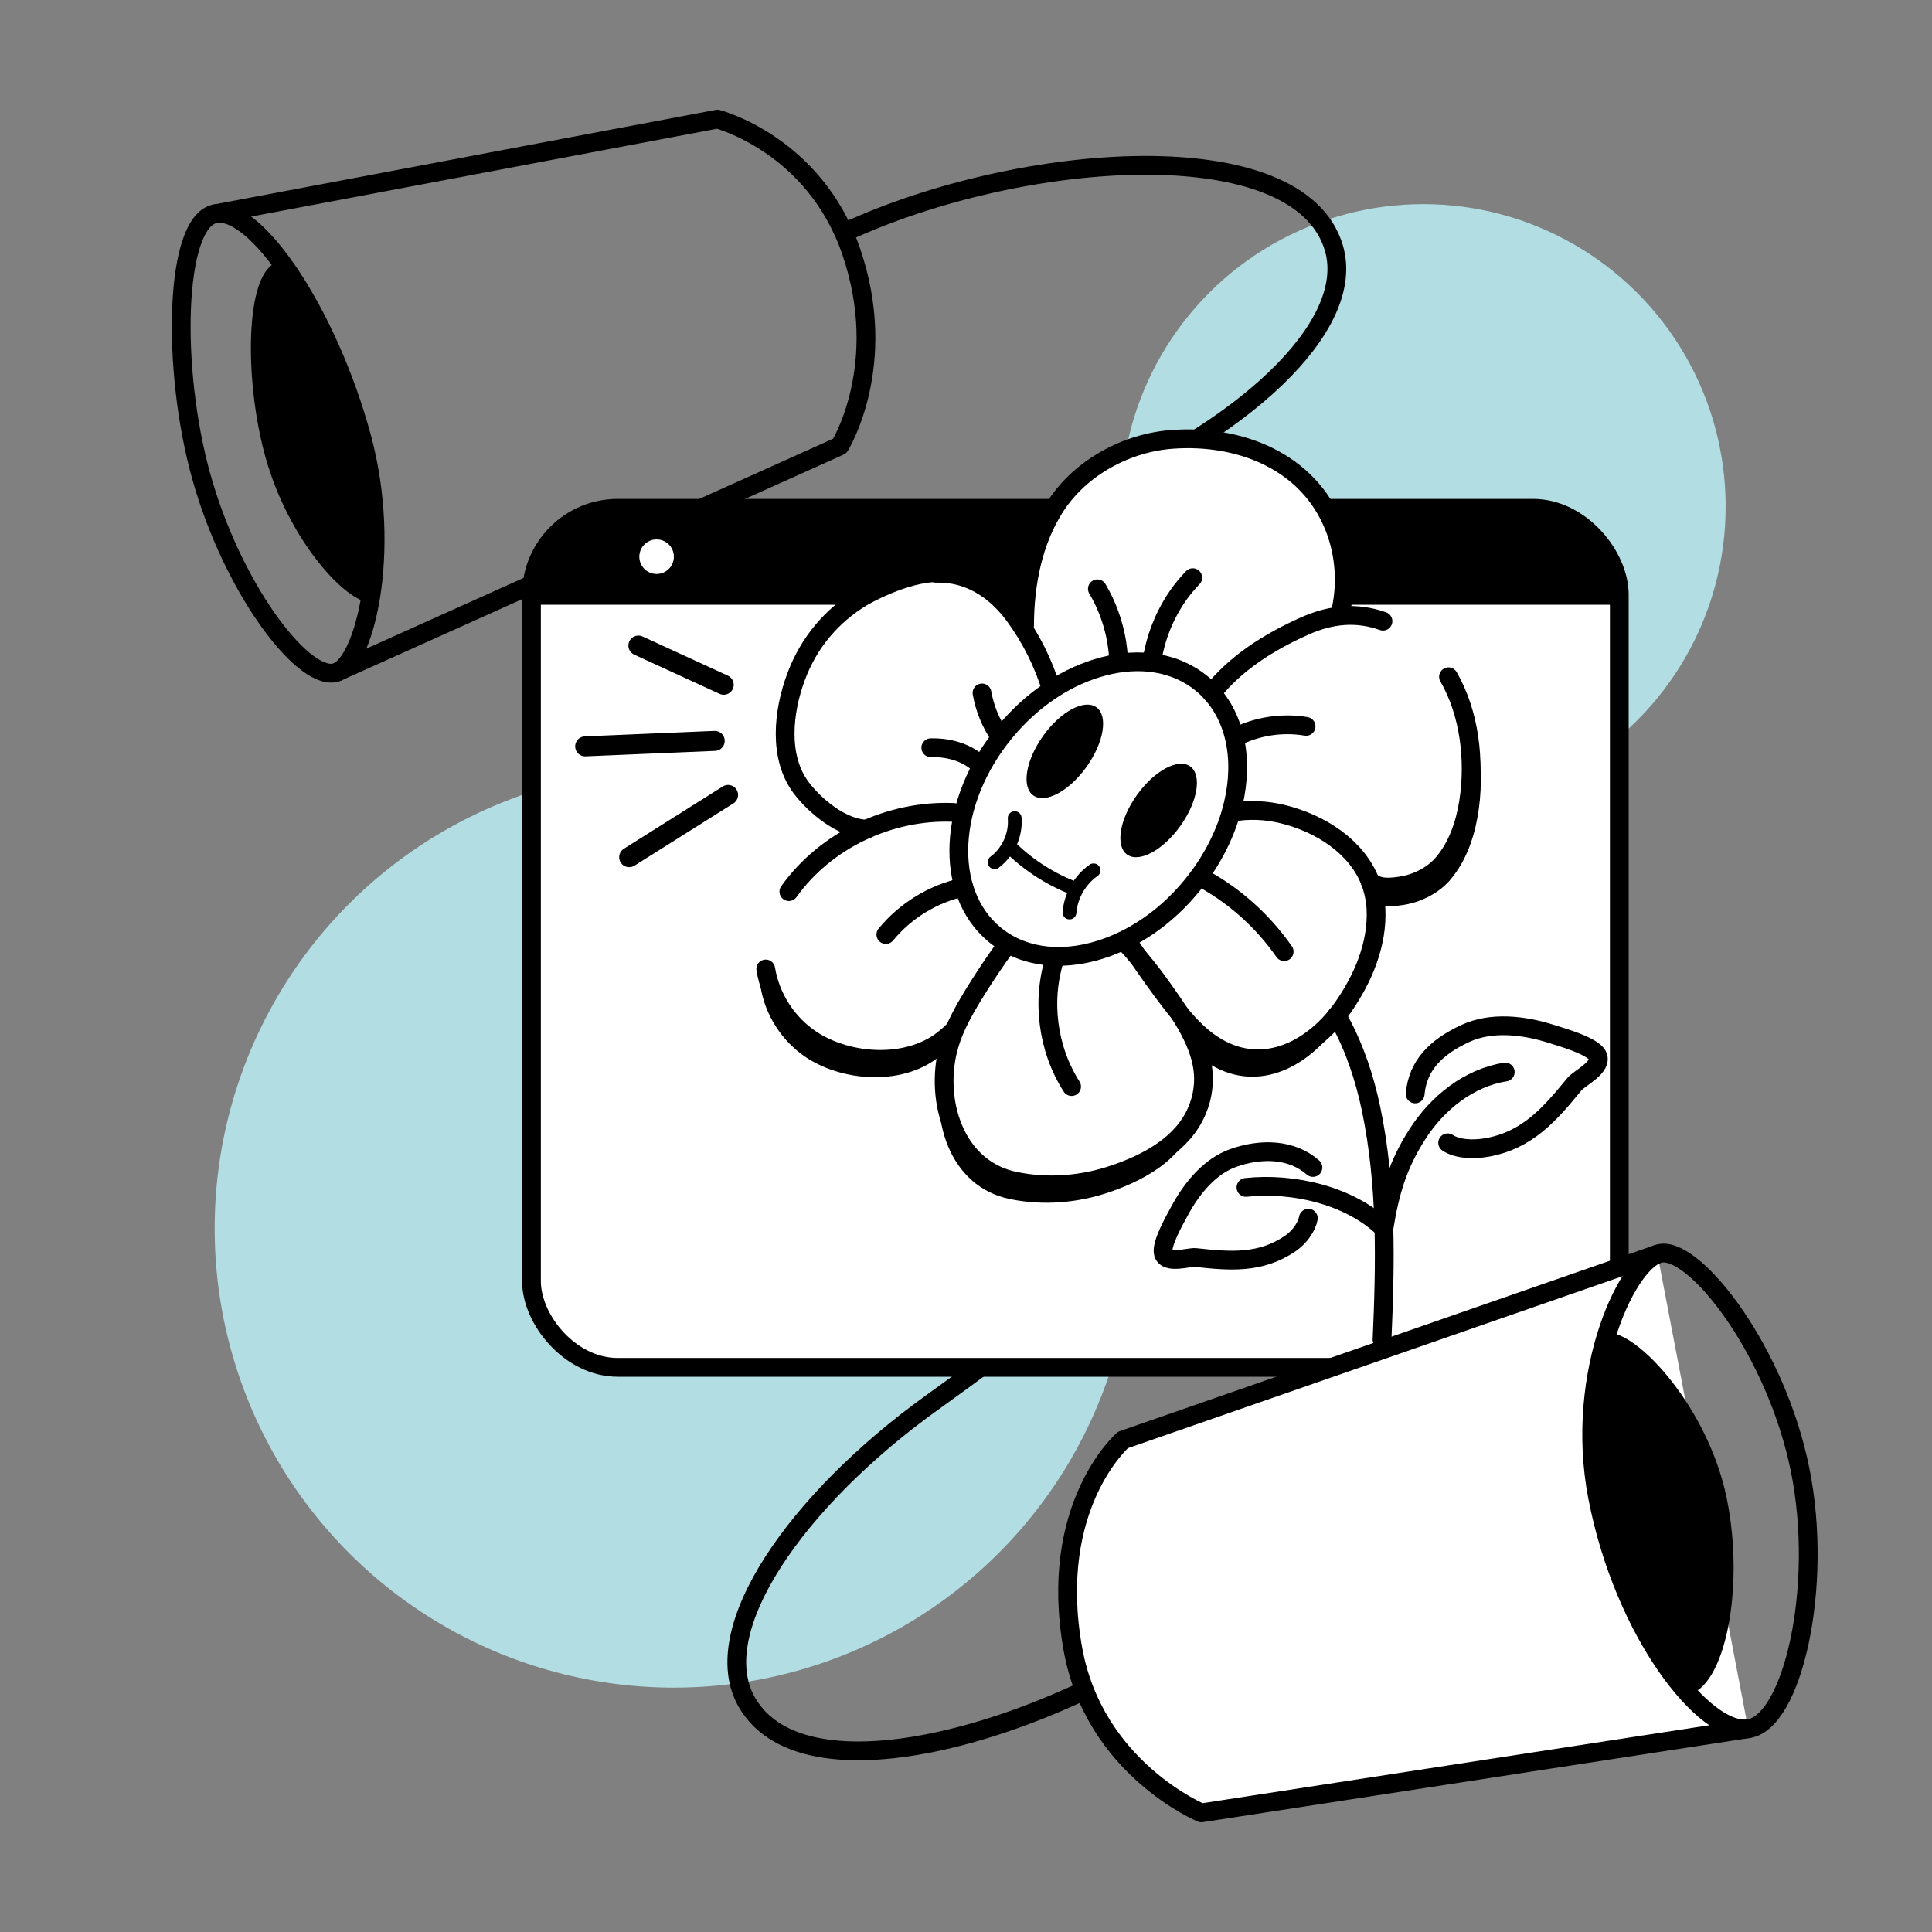 <?xml version="1.0" encoding="UTF-8"?>
<svg id="Ebene_1" data-name="Ebene 1" xmlns="http://www.w3.org/2000/svg" viewBox="0 0 350 350">
  <rect x="0" y="0" width="350" height="350" fill="#808080" stroke="none"/>
  <defs>
    <style>
      .cls-1 {
        stroke-width: 3.62px;
      }

      .cls-1, .cls-2, .cls-3 {
        fill: none;
      }

      .cls-1, .cls-2, .cls-3, .cls-4, .cls-5, .cls-6, .cls-7 {
        stroke: #000;
      }

      .cls-1, .cls-2, .cls-3, .cls-4, .cls-5, .cls-7 {
        stroke-linecap: round;
        stroke-linejoin: round;
      }

      .cls-2, .cls-6, .cls-7 {
        stroke-width: 3.4px;
      }

      .cls-3 {
        stroke-width: 2.5px;
      }

      .cls-4 {
        stroke-width: 2.57px;
      }

      .cls-5 {
        stroke-width: 2.43px;
      }

      .cls-6 {
        stroke-miterlimit: 10;
      }

      .cls-6, .cls-7, .cls-8 {
        fill: #fff;
      }

      .cls-9 {
        fill: #b2dde3;
      }
    </style>
  </defs>
  <circle class="cls-9" cx="122.08" cy="222.54" r="83.19"/>
  <circle class="cls-9" cx="257.82" cy="91.78" r="54.8"/>
  <path class="cls-2" d="M182.9,208.05c-1.35-5.49.05-11.48,2.95-15.78,2.89-4.3,7.1-7.07,11.52-8.78,5.85-2.25,13.15-2.35,17.56,3.15,3.11,3.88,3.98,9.76,3.12,14.9-.86,5.13-3.22,9.64-5.84,13.74-8.35,13.07-27.61,27.49-43.49,38.9-24.37,17.52-40.87,41.1-33.45,54.15,10.98,19.31,59.06,4.14,86.73-17.65"/>
  <path class="cls-2" d="M61.14,121.72l90.99-40.92s9.13-14.66,2.07-35.25c-6.66-19.43-24.23-23.97-24.23-23.97l-91.04,17.16"/>
  <path class="cls-2" d="M172.03,131.48c.04,5.65-2.72,11.15-6.53,14.66s-8.55,5.23-13.24,5.86c-6.21.83-13.34-.76-16.35-7.15-2.12-4.5-1.6-10.42.43-15.22,2.03-4.79,5.37-8.63,8.87-12.01,11.16-10.78,33.24-20.32,51.34-27.74,27.77-11.38,49.3-30.49,45.11-44.9-6.19-21.34-56.49-17.74-88.46-2.97"/>
  <rect class="cls-6" x="96.28" y="92.08" width="197.07" height="155.63" rx="15.63" ry="15.63"/>
  <path d="M293.35,109.55c0-9.61-6.28-17.41-14.03-17.41H110.31c-7.75,0-14.03,7.79-14.03,17.41h197.07Z"/>
  <circle class="cls-8" cx="118.95" cy="100.85" r="3.13"/>
  <g>
    <path class="cls-8" d="M266.18,145.23c-.64,4.09-2.03,8.18-4.74,11.31-1.91,2.19-4.88,3.6-7.73,3.99-1.64.23-3.47.4-4.85-.51-.2-.12-.37-.25-.55-.35.47,1.22.8,2.53.96,3.91.04.33.08.69.1,1.02.17,3.25-.44,6.45-1.53,9.49-1.06,2.94-2.6,5.74-4.34,8.26-5.25,7.6-14.22,12.5-22.97,7.38-2.58-1.52-4.69-3.67-6.62-5.99,1.58,2.48,2.97,5.12,3.71,7.86.48,1.8.67,3.63.45,5.48-.17,1.51-.55,2.91-1.1,4.17-2.51,5.96-8.71,9.38-14.89,11.49-5.75,1.97-12,2.5-17.95,1.29-10.54-2.08-14.44-13.54-12.45-23.04l.02-.04c.14-.63.3-1.24.48-1.87.32-1.05.72-2.07,1.17-3.07-.53.72-1.4,1.58-1.73,1.83-6.52,5.68-17.73,5.03-24.59.43-4.36-2.9-7.45-7.61-8.19-12.73-.82-5.59,1.1-9.9,4.19-14.01,3.68-4.92,8.64-8.8,14.2-11.29-4.42-.08-9.15-4.23-11.7-7.57-4.23-5.58-3.29-13.9-1-20.09,2.31-6.31,6.43-11.53,12.08-14.56,4.59-2.47,8.76-4.09,13.32-4.28,5.9-.24,10.72,2.99,14.12,7.58.5.68.98,1.38,1.44,2.08.08-7.5,1.86-15.58,5.85-21.71,4.6-7.06,12.94-11.52,21.21-12.11,12.2-.86,24.58,3.96,29.31,15.92,1.98,5,2.29,10.87.95,16.09-.04.01-.07.01-.1.01h.1c2.64-.3,5.23,0,7.85.93,3.97,1.33,10.02,6.86,11.87,10.08,3.83,6.64,4.8,15.16,3.65,22.62Z"/>
    <path class="cls-8" d="M242.81,111.59h0s-.1.01-.1.01c.03,0,.06,0,.1-.01Z"/>
    <path class="cls-8" d="M242.81,111.59h0s-.1.01-.1.01c.03,0,.06,0,.1-.01Z"/>
  </g>
  <path class="cls-2" d="M60.48,121.92c5.44-.85,10.7-21.89,5.05-42.72-6.11-22.5-19.24-41.96-26.6-40.46-7.35,1.5-7.92,28.08-2.46,47.6,5.61,20.05,18.04,36.51,24.01,35.58Z"/>
  <path class="cls-5" d="M67.18,108c.21.03,2.12-14.91-1.93-29.82-5.36-19.75-14.22-29.71-14.22-29.71-5.26,1.07-5.66,20.09-1.76,34.05,4.01,14.34,13.62,24.91,17.91,25.48Z"/>
  <path class="cls-7" d="M300.26,227.2l-96.82,33.66s-13.7,11.88-9.09,37.81c3.85,21.69,23.28,29.75,23.28,29.75l99.07-15.24"/>
  <path class="cls-2" d="M301.08,227.01c-5.89.48-16.06,21.5-11.66,44.22,4.76,24.54,19.29,42.97,27.27,41.95,7.98-1.02,13.72-25.6,9.42-46.91s-18.57-39.79-25.03-39.26Z"/>
  <path class="cls-4" d="M290.79,242.69c-.14.02-3.87,15.2-.53,32.37,3.6,18.55,14.77,30.87,14.77,30.87,6.03-.77,9.8-18.02,6.55-34.13s-15.91-29.68-20.78-29.11Z"/>
  <path class="cls-2" d="M237.02,220.69c-.25,1.38-1.41,3.33-3.31,4.61-5.42,3.67-10.91,3.19-17.12,2.51-1.2-.13-5.27,1.28-5.84-.75-.47-1.69,2.16-6.22,2.81-7.45,2.36-4.48,5.69-8.34,9.82-9.82,5.03-1.8,10.6-1.69,14.47,1.71"/>
  <path class="cls-2" d="M262.26,207.03c1.75,1.16,4.64,1.29,7.19.83,7.28-1.32,11.33-6.03,15.8-11.49.86-1.05,5.27-3.13,4.12-5.21-.96-1.74-6.66-3.32-8.14-3.8-5.44-1.76-11.17-2.24-15.68-.18-5.48,2.51-8.72,5.87-9.18,11"/>
  <path class="cls-2" d="M250.37,242.69c.61-13.87.91-28-2-41.88-1.13-5.4-2.95-10.92-5.6-15.79-.19-.39-.39-.74-.59-1.09"/>
  <path d="M267.64,148.19c-.78,4.18-2.32,8.33-5.24,11.57-2.07,2.23-5.23,3.75-8.22,4.19-1.71.26-3.6.52-5.03-.37-.16-1.38-.49-2.69-.96-3.91.18.1.35.23.55.35,1.38.91,3.22.74,4.85.5,2.85-.38,5.82-1.8,7.73-3.99,2.71-3.12,4.1-7.21,4.74-11.31,1.15-7.45.18-15.98-3.65-22.62,5.49,6.88,6.82,16.88,5.23,25.58Z"/>
  <path d="M171.5,187.84l-.02,2.35c-6.33,6.62-18.31,6.14-25.53,1.31-4.33-2.91-7.35-7.63-8.17-12.75-.16-.97-.69-2.73-.08-3.62.46-.67.85-.35,1.01.29.25,1,.39,2,.71,2.98,1.33,4,3.98,7.53,7.49,9.88,6.86,4.59,18.07,5.25,24.59-.44Z"/>
  <path d="M216.86,201.24c-1.39,7.99-8.64,12.24-15.85,14.72-5.75,1.97-11.98,2.49-17.95,1.28-11.27-2.22-14.94-15.13-11.96-24.94.14-.43.28-.87.47-1.32-1.99,9.5,1.9,20.96,12.45,23.04,5.95,1.21,12.2.68,17.95-1.28,6.18-2.12,12.38-5.54,14.89-11.49Z"/>
  <path d="M204.21,170.52c.63.9,1.23,1.81,1.85,2.71-.68-.82-1.38-1.6-2.12-2.37l.27-.34Z"/>
  <path d="M247.72,174.09c-.94,4.14-2.91,8.03-5.31,11.49-5.26,7.57-14.22,12.49-22.97,7.37-.69-.41-1.33-.85-1.93-1.35-.75-2.75-2.15-5.42-3.74-7.91,1.93,2.33,4.06,4.52,6.65,6.04,8.75,5.12,17.73.22,22.97-7.37,1.74-2.53,3.29-5.32,4.34-8.26Z"/>
  <path class="cls-2" d="M169.58,103.85c5.9-.18,10.72,2.99,14.12,7.58,3.02,4.08,5.33,8.68,6.8,13.57"/>
  <path class="cls-2" d="M157.05,150.2h-.02c-4.42-.07-9.29-4.08-11.84-7.43-4.24-5.58-3.3-13.9-1-20.09,2.31-6.31,6.58-11.26,12.08-14.56,0,0,7.62-4.43,13.67-4.38"/>
  <path class="cls-2" d="M138.72,175.54c.84,5.11,3.84,9.84,8.19,12.74,6.87,4.59,18.07,5.25,24.59-.44.33-.25.64-.55.94-.87"/>
  <path class="cls-2" d="M172.74,147.18c-11.48-.49-23.12,4.95-29.83,14.35"/>
  <path class="cls-2" d="M203.49,170.38c.15.17.3.31.45.48.74.76,1.44,1.55,2.12,2.37t.04.04v.02c2.24,2.56,4.24,5.35,6.16,8.14.5.72,1,1.47,1.48,2.22v.02c1.6,2.5,3.01,5.16,3.75,7.91.47,1.8.67,3.62.44,5.48-.16,1.51-.55,2.91-1.1,4.17-2.51,5.96-8.7,9.38-14.89,11.49-5.75,1.97-12,2.5-17.95,1.28-10.55-2.08-14.44-13.54-12.45-23.04v-.03c.16-.64.31-1.25.49-1.87.93-3.03,2.5-5.84,4.15-8.59,2.01-3.27,4.13-6.45,6.37-9.52"/>
  <path class="cls-2" d="M248.19,159.67c.18.1.35.23.55.35,1.38.91,3.22.74,4.85.5,2.85-.38,5.82-1.8,7.73-3.99,2.71-3.12,4.1-7.21,4.74-11.31,1.15-7.45.18-15.98-3.65-22.62"/>
  <path class="cls-2" d="M203.97,170.16c.08.11.16.25.24.37.62.87,1.21,1.76,1.8,2.64.03.01.04.04.06.06s.02.05.06.06c1.91,2.77,3.84,5.53,5.92,8.21.56.73,1.11,1.45,1.72,2.16v.02s.02.02.02.02c1.93,2.33,4.05,4.5,6.64,6.01,8.75,5.12,17.73.22,22.97-7.37,1.74-2.53,3.29-5.32,4.34-8.26,1.1-3.04,1.7-6.24,1.53-9.49-.02-.34-.05-.7-.1-1.03-.16-1.38-.49-2.69-.96-3.91-2.53-6.36-9.06-10.48-15.74-12.14-3.08-.76-6.35-.93-9.45-.31"/>
  <path class="cls-7" d="M223,147.22c2.39-8.22,1.28-16.34-3.48-21.64-.54-.62-1.15-1.2-1.81-1.75-4.77-3.91-11.23-4.83-17.78-3.11-6.37,1.64-12.81,5.74-17.89,11.91-10.37,12.6-11.18,29.01-1.83,36.71.74.62,1.54,1.16,2.37,1.63,5.88,3.32,13.64,2.95,20.92-.59.17-.07.32-.13.48-.23,4.29-2.15,8.4-5.39,11.89-9.64,3.44-4.17,5.81-8.75,7.14-13.3"/>
  <ellipse cx="209.9" cy="146.84" rx="9.82" ry="4.83" transform="translate(-31.67 232.06) rotate(-54.41)"/>
  <ellipse cx="192.91" cy="136.12" rx="9.82" ry="4.83" transform="translate(-30.06 213.77) rotate(-54.41)"/>
  <path class="cls-2" d="M168.62,135.46c3.27-.08,6.29.86,8.36,2.6"/>
  <path class="cls-2" d="M181.01,133.22c-1.56-2.3-2.63-4.94-3.11-7.69"/>
  <path class="cls-2" d="M160.48,169.3c3.57-4.35,8.62-7.42,14.09-8.59"/>
  <path class="cls-2" d="M191.16,173.42c-2.53,7.73-1.41,16.57,2.97,23.42"/>
  <path class="cls-2" d="M217.26,158.8c6.08,3.19,11.42,7.91,15.38,13.6"/>
  <path class="cls-2" d="M223.72,133.59c3.93-2.02,8.53-2.74,12.89-2"/>
  <g>
    <path class="cls-3" d="M183.26,153.72c3.31,3.19,7.28,5.7,11.59,7.31"/>
    <path class="cls-3" d="M180.18,156.2c2.45-1.82,3.88-4.94,3.64-7.99"/>
    <path class="cls-3" d="M193.75,165.31c.24-3.02,1.88-5.9,4.36-7.64"/>
  </g>
  <path class="cls-2" d="M225.72,215.11c8.55-.93,18.8,1.45,24.99,7.43,1.08-6.61,2.46-11.44,6.07-17.08,3.61-5.64,9.3-10.21,15.91-11.25"/>
  <line class="cls-1" x1="115.65" y1="116.95" x2="131.11" y2="124.05"/>
  <line class="cls-1" x1="106.01" y1="135.21" x2="129.48" y2="134.22"/>
  <line class="cls-1" x1="113.98" y1="155.29" x2="131.9" y2="144.01"/>
  <path class="cls-2" d="M185.61,113.3c.02-7.62,1.55-15.36,5.61-21.61,4.6-7.06,12.94-11.52,21.21-12.1,12.2-.87,24.57,3.95,29.3,15.91,1.98,5.01,2.33,10.64,1,15.86"/>
  <path class="cls-2" d="M208.68,119.72c.9-5.74,3.52-11.07,7.4-15.07"/>
  <path class="cls-2" d="M202.65,119.69c-.18-4.54-1.52-9.08-3.85-13.02"/>
  <path class="cls-2" d="M219.52,125.58c4.27-5.46,10.41-9.3,16.76-12.14,4.95-2.22,9.57-2.57,14.26-.91"/>
</svg>